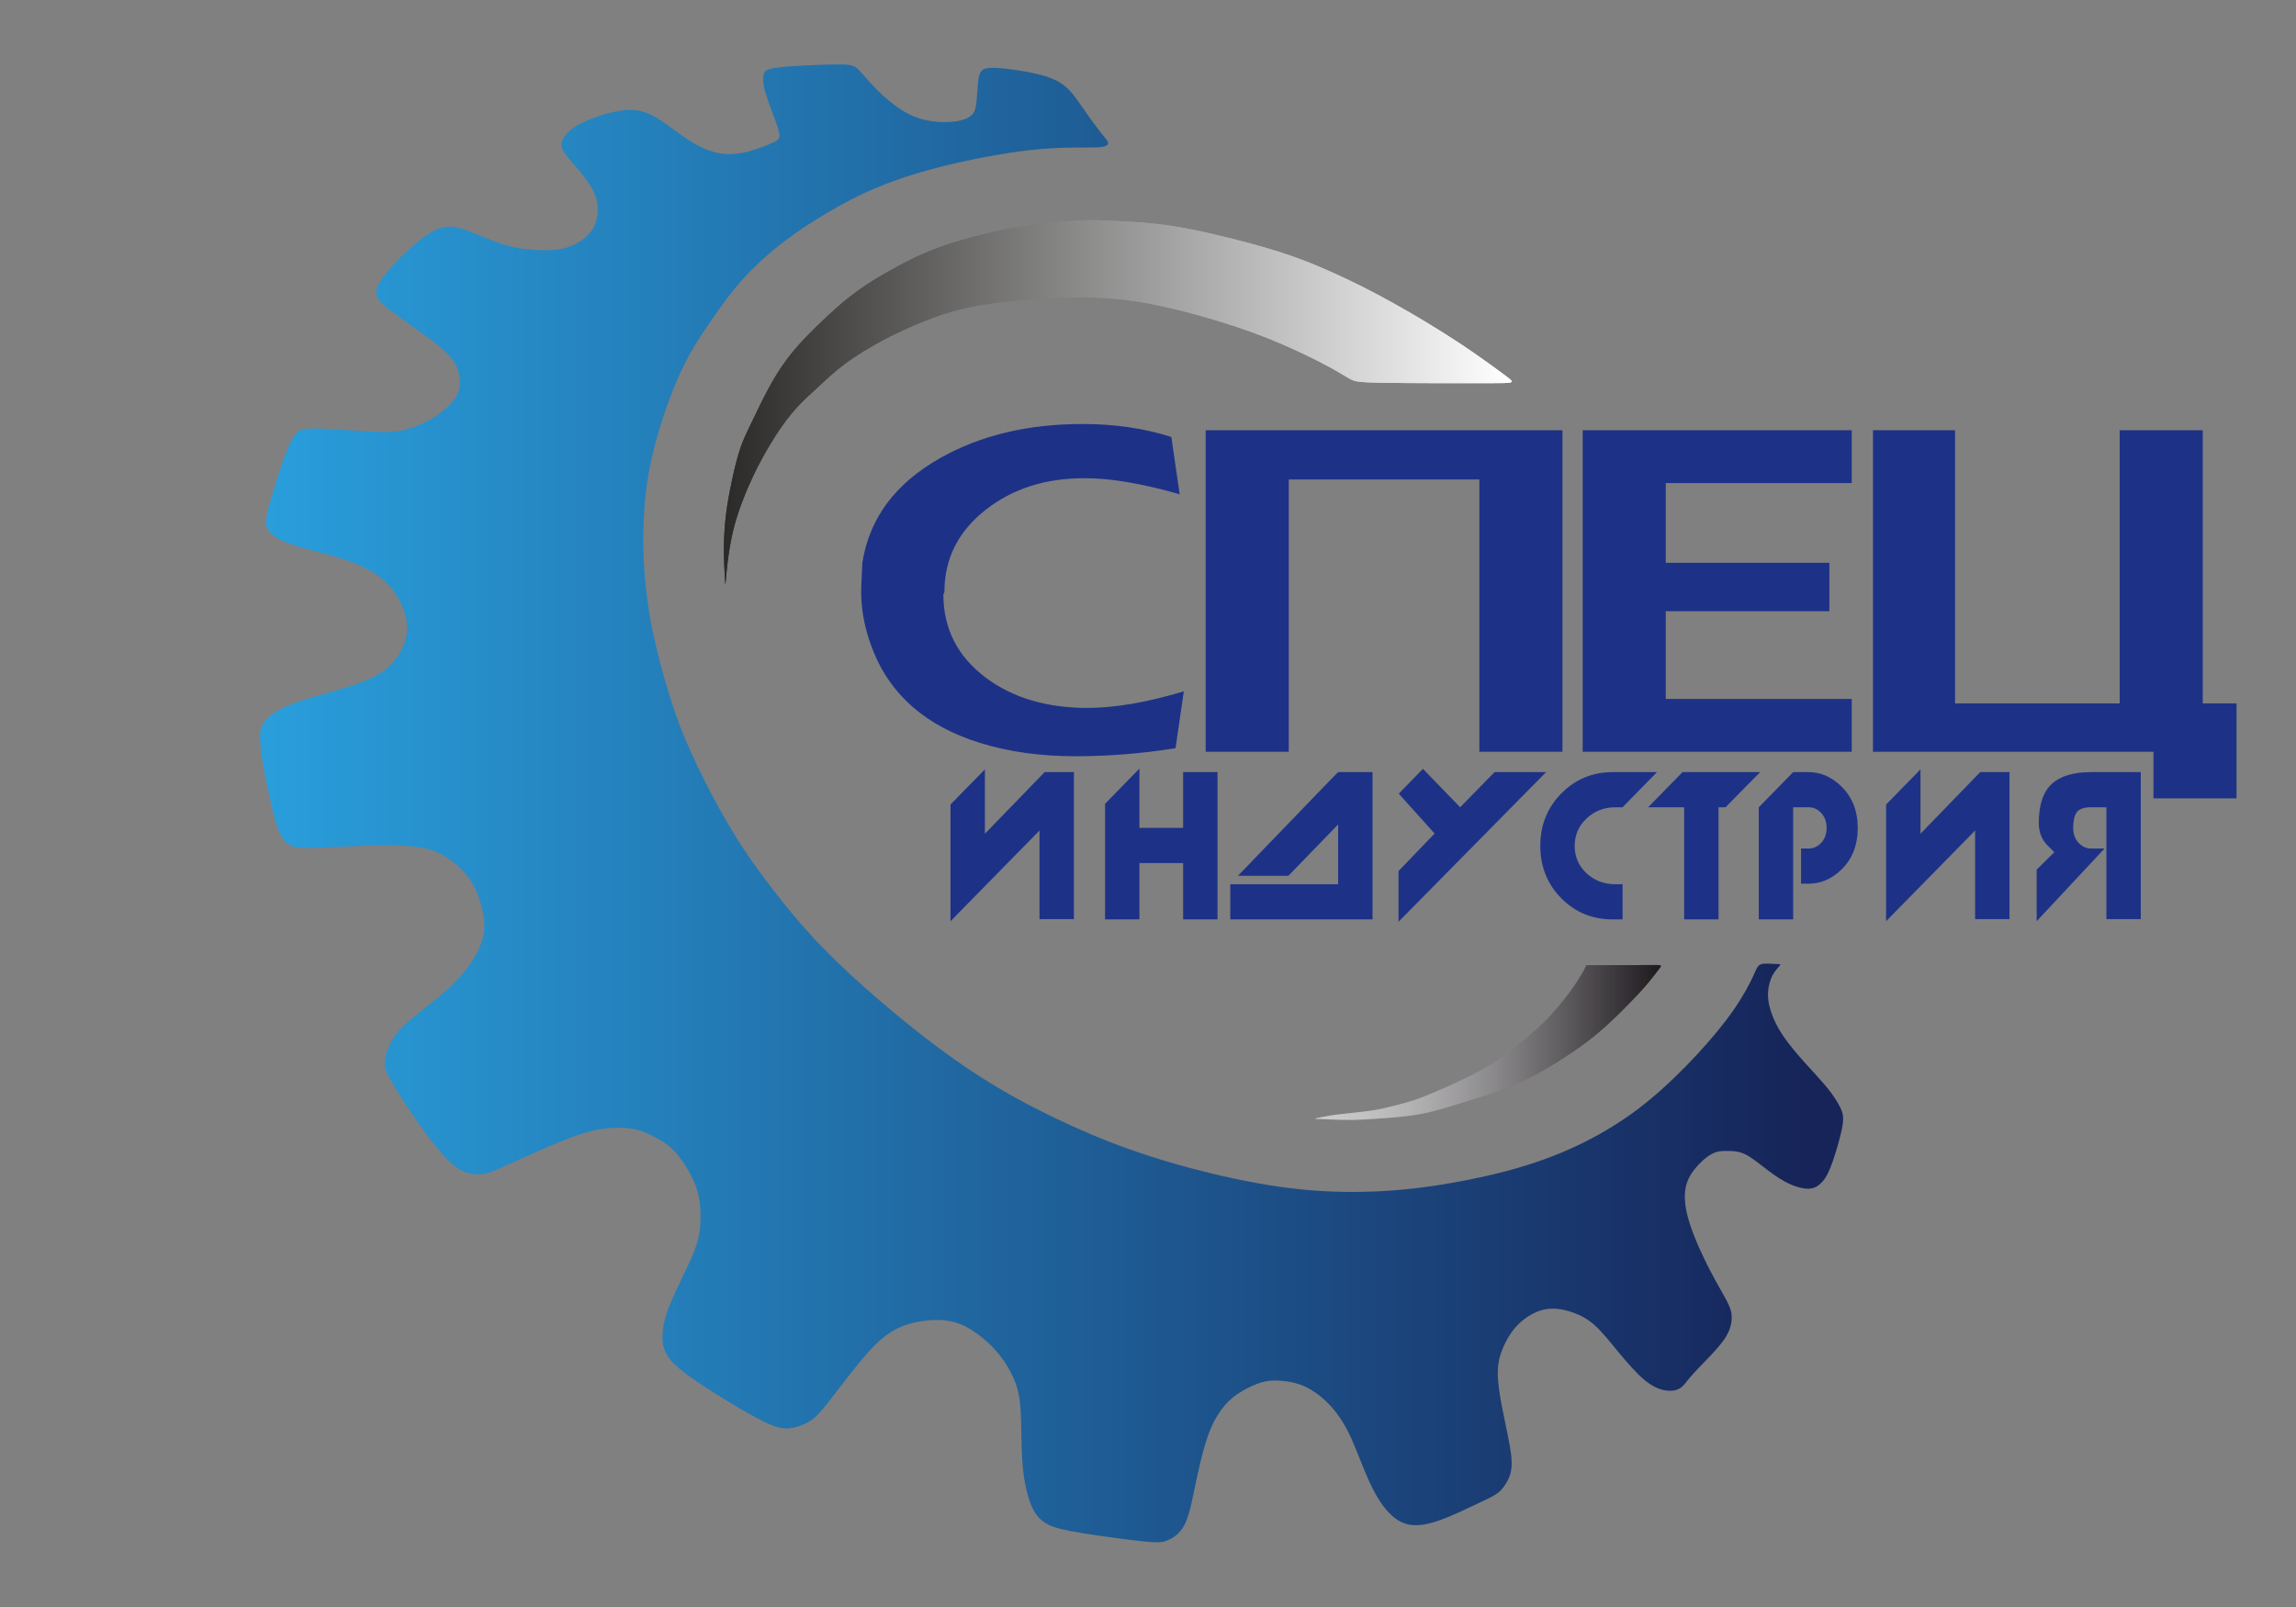 <?xml version="1.0" encoding="UTF-8"?>
<svg xmlns="http://www.w3.org/2000/svg" xmlns:xlink="http://www.w3.org/1999/xlink" width="200px" height="140px" viewBox="0 0 200 140" version="1.1">
<rect x="0" y="0" width="200" height="140" fill="#808080" stroke="none"/>
<defs>
<linearGradient id="linear0" gradientUnits="userSpaceOnUse" x1="1234.23" y1="3795.19" x2="8745.03" y2="3795.19" gradientTransform="matrix(0.018,0,0,0.018,0,0)">
<stop offset="0" style="stop-color:rgb(16.078%,62.353%,86.275%);stop-opacity:1;"/>
<stop offset="1" style="stop-color:rgb(8.627%,14.118%,34.902%);stop-opacity:1;"/>
</linearGradient>
<linearGradient id="linear1" gradientUnits="userSpaceOnUse" x1="0" y1="0.5" x2="1" y2="0.5" gradientTransform="matrix(68.199,0,0,31.625,63.059,19.195)">
<stop offset="0" style="stop-color:rgb(16.863%,16.471%,16.078%);stop-opacity:1;"/>
<stop offset="1" style="stop-color:rgb(99.608%,99.608%,99.608%);stop-opacity:1;"/>
</linearGradient>
<linearGradient id="linear2" gradientUnits="userSpaceOnUse" x1="0" y1="0.5" x2="1" y2="0.5" gradientTransform="matrix(29.84,0,0,13.492,114.715,84.074)">
<stop offset="0" style="stop-color:rgb(99.608%,99.608%,99.608%);stop-opacity:0.357;"/>
<stop offset="1" style="stop-color:rgb(12.157%,10.588%,12.549%);stop-opacity:1;"/>
</linearGradient>
<linearGradient id="linear3" gradientUnits="userSpaceOnUse" x1="0" y1="0.5" x2="1" y2="0.5" gradientTransform="matrix(68.199,0,0,31.625,63.059,19.195)">
<stop offset="0" style="stop-color:rgb(16.863%,16.471%,16.078%);stop-opacity:1;"/>
<stop offset="1" style="stop-color:rgb(99.608%,99.608%,99.608%);stop-opacity:1;"/>
</linearGradient>
<linearGradient id="linear4" gradientUnits="userSpaceOnUse" x1="0" y1="0.5" x2="1" y2="0.5" gradientTransform="matrix(29.84,0,0,13.492,114.715,84.074)">
<stop offset="0" style="stop-color:rgb(99.608%,99.608%,99.608%);stop-opacity:0.357;"/>
<stop offset="1" style="stop-color:rgb(12.157%,10.588%,12.549%);stop-opacity:1;"/>
</linearGradient>
</defs>
<g id="surface1">
<path style=" stroke:none;fill-rule:evenodd;fill:url(#linear0);" d="M 95.699 12.828 C 94.812 12.891 92.988 12.781 90.598 12.992 C 88.203 13.203 85.246 13.738 82.754 14.332 C 80.258 14.926 78.234 15.582 76.551 16.27 C 74.871 16.961 73.527 17.68 72.223 18.445 C 70.914 19.215 69.633 20.027 68.34 21.012 C 67.047 22 65.738 23.156 64.586 24.457 C 63.434 25.754 62.438 27.195 61.629 28.398 C 60.816 29.602 60.195 30.574 59.586 31.793 C 58.98 33.016 58.387 34.484 57.844 36.113 C 57.297 37.738 56.797 39.523 56.488 41.34 C 56.176 43.156 56.051 45 56.035 46.676 C 56.02 48.348 56.113 49.852 56.27 51.277 C 56.426 52.699 56.641 54.047 56.969 55.531 C 57.297 57.02 57.73 58.645 58.168 60.102 C 58.605 61.555 59.043 62.84 59.648 64.297 C 60.258 65.75 61.035 67.379 61.875 68.988 C 62.719 70.602 63.621 72.195 64.633 73.746 C 65.645 75.297 66.77 76.797 67.922 78.254 C 69.074 79.707 70.258 81.117 71.707 82.602 C 73.156 84.09 74.867 85.652 76.598 87.141 C 78.328 88.629 80.074 90.035 81.754 91.289 C 83.438 92.539 85.059 93.633 86.727 94.637 C 88.391 95.637 90.105 96.547 92.004 97.453 C 93.906 98.359 95.992 99.27 98.27 100.082 C 100.543 100.895 103.004 101.617 105.527 102.227 C 108.051 102.836 110.637 103.336 113.176 103.602 C 115.715 103.867 118.207 103.898 120.574 103.758 C 122.945 103.617 125.188 103.305 127.398 102.883 C 129.613 102.461 131.793 101.93 133.785 101.254 C 135.781 100.582 137.59 99.77 139.223 98.863 C 140.859 97.953 142.324 96.953 143.758 95.762 C 145.191 94.574 146.594 93.195 147.84 91.852 C 149.086 90.504 150.176 89.191 151 88 C 151.828 86.812 152.387 85.75 152.699 85.074 C 153.012 84.402 153.074 84.121 153.387 84.012 C 153.695 83.902 154.258 83.965 154.617 83.98 C 154.973 83.996 155.129 83.965 155.051 84.09 C 154.973 84.215 154.664 84.496 154.43 84.918 C 154.195 85.34 154.039 85.906 154.008 86.453 C 153.977 87 154.07 87.531 154.273 88.145 C 154.477 88.754 154.785 89.441 155.301 90.207 C 155.816 90.977 156.531 91.82 157.25 92.617 C 157.965 93.414 158.68 94.168 159.211 94.824 C 159.742 95.48 160.082 96.043 160.285 96.453 C 160.488 96.859 160.551 97.109 160.551 97.453 C 160.551 97.797 160.488 98.234 160.285 99.035 C 160.082 99.832 159.742 100.988 159.43 101.758 C 159.117 102.523 158.836 102.898 158.527 103.164 C 158.215 103.43 157.871 103.586 157.359 103.555 C 156.844 103.523 156.156 103.305 155.488 102.945 C 154.816 102.586 154.164 102.086 153.555 101.617 C 152.949 101.145 152.387 100.707 151.859 100.488 C 151.328 100.27 150.832 100.27 150.395 100.27 C 149.957 100.27 149.582 100.27 149.102 100.535 C 148.617 100.801 148.027 101.332 147.605 101.867 C 147.184 102.398 146.934 102.93 146.824 103.523 C 146.719 104.117 146.746 104.777 146.902 105.527 C 147.059 106.277 147.34 107.125 147.746 108.094 C 148.148 109.062 148.68 110.16 149.164 111.066 C 149.645 111.973 150.082 112.695 150.379 113.258 C 150.676 113.82 150.832 114.227 150.844 114.711 C 150.859 115.199 150.738 115.762 150.41 116.34 C 150.082 116.918 149.551 117.516 148.961 118.141 C 148.367 118.766 147.715 119.422 147.293 119.906 C 146.871 120.395 146.688 120.707 146.391 120.91 C 146.094 121.113 145.688 121.207 145.176 121.145 C 144.66 121.082 144.039 120.863 143.305 120.27 C 142.574 119.672 141.73 118.703 140.969 117.781 C 140.207 116.855 139.52 115.98 138.836 115.387 C 138.148 114.789 137.465 114.477 136.746 114.258 C 136.031 114.039 135.281 113.914 134.504 114.086 C 133.723 114.258 132.914 114.727 132.293 115.34 C 131.668 115.949 131.23 116.699 130.938 117.391 C 130.641 118.078 130.484 118.703 130.469 119.484 C 130.453 120.27 130.578 121.207 130.797 122.363 C 131.016 123.523 131.324 124.898 131.496 125.855 C 131.668 126.809 131.699 127.34 131.668 127.777 C 131.637 128.219 131.543 128.562 131.355 128.938 C 131.168 129.312 130.891 129.719 130.531 130.016 C 130.172 130.312 129.738 130.5 128.848 130.926 C 127.961 131.348 126.621 132.004 125.5 132.41 C 124.379 132.816 123.473 132.973 122.711 132.816 C 121.945 132.66 121.324 132.191 120.762 131.535 C 120.203 130.879 119.703 130.031 119.207 128.922 C 118.707 127.809 118.207 126.434 117.758 125.418 C 117.305 124.398 116.898 123.742 116.48 123.18 C 116.059 122.613 115.621 122.145 115.094 121.707 C 114.562 121.27 113.941 120.863 113.223 120.613 C 112.508 120.363 111.695 120.27 111.074 120.27 C 110.449 120.27 110.016 120.363 109.484 120.566 C 108.953 120.77 108.332 121.082 107.801 121.441 C 107.273 121.801 106.836 122.207 106.414 122.773 C 105.996 123.336 105.59 124.055 105.23 125.055 C 104.875 126.059 104.562 127.34 104.312 128.484 C 104.062 129.625 103.875 130.625 103.676 131.426 C 103.473 132.223 103.254 132.816 102.91 133.27 C 102.566 133.727 102.102 134.039 101.664 134.211 C 101.227 134.383 100.824 134.414 99.484 134.273 C 98.145 134.133 95.867 133.82 94.312 133.57 C 92.754 133.316 91.91 133.129 91.273 132.801 C 90.633 132.473 90.199 132.004 89.84 131.16 C 89.48 130.312 89.203 129.094 89.078 127.621 C 88.953 126.152 88.984 124.43 88.922 123.164 C 88.859 121.895 88.703 121.082 88.375 120.27 C 88.047 119.453 87.551 118.641 86.988 117.953 C 86.43 117.262 85.805 116.699 85.168 116.23 C 84.527 115.762 83.875 115.387 83.125 115.184 C 82.379 114.98 81.535 114.949 80.602 115.059 C 79.668 115.168 78.641 115.418 77.688 115.996 C 76.738 116.574 75.867 117.48 74.883 118.672 C 73.902 119.859 72.812 121.332 72.082 122.254 C 71.348 123.18 70.973 123.555 70.477 123.852 C 69.977 124.148 69.355 124.367 68.746 124.43 C 68.141 124.492 67.547 124.398 65.926 123.539 C 64.305 122.676 61.66 121.051 60.148 119.973 C 58.637 118.891 58.262 118.359 58.027 117.906 C 57.797 117.453 57.703 117.074 57.703 116.496 C 57.703 115.918 57.797 115.137 58.215 114.008 C 58.637 112.883 59.383 111.41 59.898 110.316 C 60.414 109.219 60.691 108.5 60.848 107.797 C 61.004 107.094 61.035 106.402 61.02 105.746 C 61.004 105.09 60.941 104.465 60.77 103.836 C 60.598 103.211 60.32 102.586 59.945 101.945 C 59.57 101.301 59.102 100.645 58.637 100.176 C 58.168 99.707 57.703 99.426 57.156 99.129 C 56.613 98.832 55.988 98.516 55.18 98.359 C 54.367 98.203 53.371 98.203 52.328 98.375 C 51.285 98.547 50.191 98.895 48.695 99.504 C 47.203 100.113 45.301 100.988 44.164 101.508 C 43.027 102.023 42.652 102.18 42.199 102.258 C 41.75 102.336 41.219 102.336 40.676 102.164 C 40.129 101.992 39.566 101.645 38.836 100.879 C 38.105 100.113 37.199 98.922 36.328 97.672 C 35.457 96.422 34.613 95.105 34.133 94.277 C 33.648 93.445 33.523 93.102 33.508 92.711 C 33.492 92.32 33.586 91.883 33.805 91.336 C 34.023 90.785 34.363 90.129 35.176 89.348 C 35.984 88.566 37.262 87.656 38.32 86.766 C 39.383 85.875 40.223 84.996 40.859 84.105 C 41.5 83.215 41.938 82.305 42.105 81.508 C 42.277 80.711 42.184 80.02 42.016 79.27 C 41.844 78.52 41.594 77.707 41.156 76.969 C 40.723 76.234 40.098 75.578 39.43 75.062 C 38.758 74.543 38.043 74.168 37.184 73.949 C 36.328 73.73 35.332 73.668 34.258 73.652 C 33.18 73.637 32.027 73.668 30.859 73.715 C 29.691 73.762 28.508 73.824 27.684 73.855 C 26.855 73.887 26.391 73.887 26 73.84 C 25.609 73.793 25.297 73.699 24.988 73.449 C 24.676 73.199 24.363 72.793 23.973 71.445 C 23.586 70.102 23.117 67.816 22.883 66.406 C 22.648 65 22.648 64.469 22.664 64.043 C 22.68 63.621 22.711 63.309 23.039 62.871 C 23.367 62.434 23.988 61.871 25.609 61.273 C 27.23 60.68 29.848 60.055 31.531 59.414 C 33.211 58.77 33.961 58.113 34.504 57.363 C 35.051 56.613 35.395 55.766 35.457 54.953 C 35.516 54.141 35.301 53.355 34.926 52.574 C 34.551 51.793 34.023 51.012 33.195 50.352 C 32.371 49.695 31.25 49.164 29.926 48.727 C 28.602 48.289 27.074 47.941 26.016 47.629 C 24.957 47.316 24.363 47.035 23.973 46.77 C 23.586 46.504 23.398 46.254 23.273 45.988 C 23.148 45.719 23.086 45.438 23.383 44.266 C 23.68 43.094 24.332 41.027 24.801 39.758 C 25.266 38.492 25.547 38.023 25.844 37.723 C 26.141 37.426 26.453 37.301 27.715 37.332 C 28.977 37.363 31.188 37.551 32.605 37.613 C 34.023 37.676 34.645 37.613 35.379 37.41 C 36.109 37.207 36.949 36.863 37.637 36.457 C 38.32 36.051 38.852 35.582 39.242 35.176 C 39.629 34.766 39.879 34.422 39.988 33.906 C 40.098 33.391 40.066 32.703 39.832 32.074 C 39.598 31.449 39.164 30.887 38.043 29.996 C 36.918 29.102 35.113 27.883 34.086 27.098 C 33.055 26.316 32.809 25.973 32.777 25.551 C 32.746 25.129 32.934 24.629 33.789 23.625 C 34.645 22.625 36.172 21.121 37.324 20.371 C 38.477 19.621 39.258 19.621 40.332 19.965 C 41.406 20.309 42.777 20.996 44.102 21.371 C 45.426 21.746 46.703 21.809 47.637 21.797 C 48.574 21.781 49.164 21.684 49.789 21.418 C 50.41 21.152 51.066 20.715 51.469 20.184 C 51.875 19.652 52.031 19.027 52.062 18.43 C 52.094 17.836 52 17.273 51.688 16.648 C 51.375 16.02 50.848 15.332 50.348 14.738 C 49.852 14.145 49.383 13.641 49.133 13.266 C 48.883 12.891 48.852 12.641 48.945 12.344 C 49.039 12.047 49.258 11.703 49.633 11.375 C 50.008 11.043 50.535 10.73 51.41 10.387 C 52.281 10.043 53.496 9.668 54.492 9.59 C 55.488 9.512 56.27 9.73 57.109 10.215 C 57.949 10.699 58.855 11.453 59.773 12.062 C 60.691 12.672 61.629 13.141 62.531 13.328 C 63.434 13.516 64.305 13.422 65.164 13.203 C 66.02 12.984 66.863 12.641 67.359 12.406 C 67.859 12.172 68.016 12.047 67.797 11.281 C 67.578 10.512 66.984 9.105 66.707 8.18 C 66.426 7.258 66.457 6.82 66.52 6.508 C 66.582 6.195 66.676 6.008 67.891 5.863 C 69.105 5.723 71.441 5.629 72.75 5.613 C 74.059 5.598 74.34 5.66 74.73 6.023 C 75.117 6.383 75.617 7.039 76.379 7.805 C 77.145 8.574 78.172 9.449 79.215 9.965 C 80.258 10.48 81.32 10.637 82.254 10.637 C 83.188 10.637 84 10.48 84.449 10.184 C 84.902 9.887 84.996 9.449 85.059 8.887 C 85.121 8.32 85.152 7.633 85.199 7.164 C 85.242 6.695 85.309 6.445 85.445 6.242 C 85.586 6.039 85.805 5.879 86.691 5.91 C 87.582 5.941 89.141 6.164 90.277 6.43 C 91.414 6.695 92.129 7.008 92.691 7.445 C 93.25 7.883 93.656 8.445 94.062 9.027 C 94.465 9.605 94.871 10.199 95.277 10.746 C 95.684 11.297 96.086 11.797 96.289 12.047 C 96.492 12.297 96.492 12.297 96.516 12.414 C 96.539 12.531 96.586 12.766 95.699 12.828 Z M 95.699 12.828 "/>
<path style=" stroke:none;fill-rule:evenodd;fill:url(#linear1);" d="M 120.477 33.348 C 122.84 33.387 127.414 33.387 129.699 33.383 C 131.984 33.379 131.984 33.371 131.258 32.82 C 130.527 32.273 129.07 31.188 127.281 29.996 C 125.488 28.809 123.363 27.516 121.406 26.43 C 119.453 25.34 117.668 24.457 116.059 23.734 C 114.453 23.012 113.02 22.445 111.379 21.926 C 109.738 21.406 107.895 20.93 106.453 20.582 C 105.012 20.234 103.977 20.012 102.984 19.836 C 101.996 19.66 101.055 19.527 99.98 19.43 C 98.91 19.332 97.711 19.27 96.777 19.227 C 95.844 19.184 95.172 19.16 94.277 19.195 C 93.379 19.23 92.258 19.324 91.125 19.449 C 89.992 19.574 88.848 19.73 87.562 19.988 C 86.277 20.242 84.852 20.594 83.629 20.953 C 82.406 21.312 81.387 21.68 80.418 22.102 C 79.453 22.523 78.543 23.004 77.578 23.543 C 76.617 24.082 75.605 24.684 74.691 25.348 C 73.773 26.008 72.957 26.727 72.227 27.398 C 71.492 28.074 70.848 28.699 70.23 29.34 C 69.613 29.98 69.031 30.641 68.473 31.398 C 67.918 32.156 67.387 33.016 66.902 33.922 C 66.414 34.824 65.969 35.77 65.566 36.609 C 65.16 37.445 64.793 38.172 64.492 39.043 C 64.195 39.91 63.961 40.918 63.754 41.895 C 63.547 42.867 63.367 43.809 63.246 44.793 C 63.125 45.777 63.062 46.812 63.059 47.801 C 63.055 48.793 63.109 49.738 63.141 50.289 C 63.172 50.84 63.18 50.996 63.199 50.82 C 63.219 50.645 63.25 50.137 63.34 49.34 C 63.43 48.539 63.578 47.453 63.816 46.418 C 64.055 45.379 64.379 44.395 64.809 43.312 C 65.238 42.234 65.766 41.062 66.461 39.801 C 67.152 38.543 68.012 37.195 68.828 36.184 C 69.645 35.168 70.426 34.488 71.176 33.797 C 71.93 33.102 72.652 32.398 73.633 31.672 C 74.617 30.945 75.855 30.191 77.078 29.551 C 78.301 28.91 79.508 28.379 80.629 27.934 C 81.75 27.492 82.785 27.141 84.031 26.859 C 85.273 26.578 86.723 26.367 88.242 26.211 C 89.766 26.055 91.363 25.953 92.852 25.918 C 94.34 25.883 95.719 25.914 96.996 26.02 C 98.273 26.125 99.449 26.305 100.828 26.594 C 102.207 26.883 103.789 27.281 105.418 27.758 C 107.051 28.238 108.734 28.793 110.398 29.453 C 112.059 30.113 113.703 30.883 114.934 31.516 C 116.164 32.148 116.984 32.648 117.469 32.938 C 117.957 33.227 118.113 33.309 120.477 33.348 Z M 120.477 33.348 "/>
<path style=" stroke:none;fill-rule:evenodd;fill:url(#linear2);" d="M 139.398 84.09 C 140.496 84.086 142.633 84.078 143.707 84.074 C 144.777 84.066 144.781 84.062 144.555 84.359 C 144.332 84.656 143.879 85.258 143.352 85.871 C 142.824 86.484 142.223 87.113 141.543 87.797 C 140.867 88.477 140.113 89.207 139.371 89.844 C 138.625 90.484 137.891 91.027 137.207 91.5 C 136.527 91.973 135.898 92.375 135.219 92.789 C 134.539 93.203 133.809 93.625 132.969 94.027 C 132.129 94.426 131.184 94.805 130.273 95.129 C 129.359 95.453 128.484 95.719 127.75 95.945 C 127.016 96.172 126.426 96.359 125.887 96.52 C 125.352 96.676 124.875 96.805 124.406 96.914 C 123.934 97.02 123.477 97.105 122.957 97.18 C 122.438 97.25 121.863 97.309 121.348 97.355 C 120.836 97.398 120.383 97.43 119.793 97.469 C 119.203 97.508 118.477 97.555 117.793 97.566 C 117.109 97.574 116.477 97.547 115.934 97.527 C 115.395 97.504 114.945 97.488 114.719 97.477 C 114.492 97.465 114.488 97.457 114.715 97.406 C 114.941 97.355 115.398 97.262 115.816 97.195 C 116.238 97.125 116.625 97.082 117.109 97.031 C 117.594 96.977 118.18 96.914 118.676 96.855 C 119.172 96.797 119.578 96.742 119.977 96.668 C 120.375 96.594 120.762 96.5 121.246 96.383 C 121.73 96.262 122.316 96.117 122.891 95.938 C 123.465 95.762 124.027 95.551 124.785 95.23 C 125.539 94.914 126.484 94.492 127.266 94.125 C 128.047 93.754 128.664 93.438 129.199 93.141 C 129.734 92.844 130.191 92.562 130.82 92.109 C 131.453 91.652 132.258 91.02 132.945 90.441 C 133.633 89.863 134.203 89.344 134.625 88.922 C 135.047 88.504 135.324 88.184 135.66 87.789 C 135.992 87.391 136.387 86.922 136.77 86.398 C 137.152 85.875 137.527 85.297 137.762 84.902 C 137.996 84.508 138.09 84.301 138.137 84.199 C 138.184 84.094 138.184 84.094 138.211 84.094 C 138.242 84.094 138.301 84.094 139.398 84.09 Z M 139.398 84.09 "/>
<path style=" stroke:none;fill-rule:evenodd;fill:url(#linear3);" d="M 120.477 33.348 C 122.84 33.387 127.414 33.387 129.699 33.383 C 131.984 33.379 131.984 33.371 131.258 32.82 C 130.527 32.273 129.07 31.188 127.281 29.996 C 125.488 28.809 123.363 27.516 121.406 26.43 C 119.453 25.34 117.668 24.457 116.059 23.734 C 114.453 23.012 113.02 22.445 111.379 21.926 C 109.738 21.406 107.895 20.93 106.453 20.582 C 105.012 20.234 103.977 20.012 102.984 19.836 C 101.996 19.66 101.055 19.527 99.98 19.43 C 98.91 19.332 97.711 19.27 96.777 19.227 C 95.844 19.184 95.172 19.16 94.277 19.195 C 93.379 19.23 92.258 19.324 91.125 19.449 C 89.992 19.574 88.848 19.73 87.562 19.988 C 86.277 20.242 84.852 20.594 83.629 20.953 C 82.406 21.312 81.387 21.68 80.418 22.102 C 79.453 22.523 78.543 23.004 77.578 23.543 C 76.617 24.082 75.605 24.684 74.691 25.348 C 73.773 26.008 72.957 26.727 72.227 27.398 C 71.492 28.074 70.848 28.699 70.23 29.34 C 69.613 29.98 69.031 30.641 68.473 31.398 C 67.918 32.156 67.387 33.016 66.902 33.922 C 66.414 34.824 65.969 35.77 65.566 36.609 C 65.16 37.445 64.793 38.172 64.492 39.043 C 64.195 39.91 63.961 40.918 63.754 41.895 C 63.547 42.867 63.367 43.809 63.246 44.793 C 63.125 45.777 63.062 46.812 63.059 47.801 C 63.055 48.793 63.109 49.738 63.141 50.289 C 63.172 50.84 63.18 50.996 63.199 50.82 C 63.219 50.645 63.25 50.137 63.34 49.34 C 63.43 48.539 63.578 47.453 63.816 46.418 C 64.055 45.379 64.379 44.395 64.809 43.312 C 65.238 42.234 65.766 41.062 66.461 39.801 C 67.152 38.543 68.012 37.195 68.828 36.184 C 69.645 35.168 70.426 34.488 71.176 33.797 C 71.93 33.102 72.652 32.398 73.633 31.672 C 74.617 30.945 75.855 30.191 77.078 29.551 C 78.301 28.91 79.508 28.379 80.629 27.934 C 81.75 27.492 82.785 27.141 84.031 26.859 C 85.273 26.578 86.723 26.367 88.242 26.211 C 89.766 26.055 91.363 25.953 92.852 25.918 C 94.34 25.883 95.719 25.914 96.996 26.02 C 98.273 26.125 99.449 26.305 100.828 26.594 C 102.207 26.883 103.789 27.281 105.418 27.758 C 107.051 28.238 108.734 28.793 110.398 29.453 C 112.059 30.113 113.703 30.883 114.934 31.516 C 116.164 32.148 116.984 32.648 117.469 32.938 C 117.957 33.227 118.113 33.309 120.477 33.348 Z M 120.477 33.348 "/>
<path style=" stroke:none;fill-rule:evenodd;fill:url(#linear4);" d="M 139.398 84.09 C 140.496 84.086 142.633 84.078 143.707 84.074 C 144.777 84.066 144.781 84.062 144.555 84.359 C 144.332 84.656 143.879 85.258 143.352 85.871 C 142.824 86.484 142.223 87.113 141.543 87.797 C 140.867 88.477 140.113 89.207 139.371 89.844 C 138.625 90.484 137.891 91.027 137.207 91.5 C 136.527 91.973 135.898 92.375 135.219 92.789 C 134.539 93.203 133.809 93.625 132.969 94.027 C 132.129 94.426 131.184 94.805 130.273 95.129 C 129.359 95.453 128.484 95.719 127.75 95.945 C 127.016 96.172 126.426 96.359 125.887 96.52 C 125.352 96.676 124.875 96.805 124.406 96.914 C 123.934 97.02 123.477 97.105 122.957 97.18 C 122.438 97.25 121.863 97.309 121.348 97.355 C 120.836 97.398 120.383 97.43 119.793 97.469 C 119.203 97.508 118.477 97.555 117.793 97.566 C 117.109 97.574 116.477 97.547 115.934 97.527 C 115.395 97.504 114.945 97.488 114.719 97.477 C 114.492 97.465 114.488 97.457 114.715 97.406 C 114.941 97.355 115.398 97.262 115.816 97.195 C 116.238 97.125 116.625 97.082 117.109 97.031 C 117.594 96.977 118.18 96.914 118.676 96.855 C 119.172 96.797 119.578 96.742 119.977 96.668 C 120.375 96.594 120.762 96.5 121.246 96.383 C 121.73 96.262 122.316 96.117 122.891 95.938 C 123.465 95.762 124.027 95.551 124.785 95.23 C 125.539 94.914 126.484 94.492 127.266 94.125 C 128.047 93.754 128.664 93.438 129.199 93.141 C 129.734 92.844 130.191 92.562 130.82 92.109 C 131.453 91.652 132.258 91.02 132.945 90.441 C 133.633 89.863 134.203 89.344 134.625 88.922 C 135.047 88.504 135.324 88.184 135.66 87.789 C 135.992 87.391 136.387 86.922 136.77 86.398 C 137.152 85.875 137.527 85.297 137.762 84.902 C 137.996 84.508 138.09 84.301 138.137 84.199 C 138.184 84.094 138.184 84.094 138.211 84.094 C 138.242 84.094 138.301 84.094 139.398 84.09 Z M 139.398 84.09 "/>
<path style=" stroke:none;fill-rule:nonzero;fill:rgb(11.373%,19.608%,52.941%);fill-opacity:1;" d="M 102.035 38.07 L 102.758 43.062 C 99.504 42.125 96.742 41.66 94.48 41.66 C 91.074 41.66 88.207 42.57 85.887 44.395 C 83.473 46.27 82.266 48.668 82.266 51.586 L 82.176 51.781 C 82.176 54.777 83.414 57.203 85.887 59.051 C 88.238 60.801 91.18 61.672 94.707 61.672 C 97.121 61.672 99.926 61.191 103.121 60.227 L 102.398 65.184 C 99.473 65.648 96.562 65.883 93.668 65.883 C 90.621 65.883 87.848 65.496 85.344 64.715 C 80.758 63.285 77.684 60.656 76.113 56.832 C 75.301 54.855 74.938 52.906 75.027 50.98 L 75.117 49.031 C 75.723 45.156 77.984 42.113 81.906 39.902 C 85.402 37.926 89.535 36.938 94.301 36.938 C 97.105 36.938 99.684 37.316 102.035 38.07 Z M 105.023 37.484 L 136.102 37.484 L 136.102 65.496 L 128.863 65.496 L 128.863 41.773 L 112.262 41.773 L 112.262 65.496 L 105.023 65.496 Z M 137.863 37.484 L 161.301 37.484 L 161.301 42.086 L 145.102 42.086 L 145.102 49.031 L 159.355 49.031 L 159.355 53.246 L 145.102 53.246 L 145.102 60.891 L 161.301 60.891 L 161.301 65.496 L 137.863 65.496 Z M 163.152 65.496 L 163.152 37.484 L 170.301 37.484 L 170.301 61.281 L 184.641 61.281 L 184.641 37.484 L 191.879 37.484 L 191.879 61.281 L 194.82 61.281 L 194.82 69.551 L 187.582 69.551 L 187.582 65.496 Z M 163.152 65.496 "/>
<path style=" stroke:none;fill-rule:nonzero;fill:rgb(11.373%,19.608%,52.941%);fill-opacity:1;" d="M 93.547 80.074 L 90.551 80.074 L 90.551 72.355 L 82.797 80.254 L 82.797 70.09 L 85.793 67.027 L 85.793 72.633 L 90.996 67.266 L 93.547 67.266 Z M 106.055 80.098 L 103.059 80.098 L 103.059 75.191 L 99.254 75.191 L 99.254 80.098 L 96.258 80.098 L 96.258 70.031 L 99.254 66.957 L 99.254 72.125 L 103.059 72.125 L 103.059 67.266 L 106.055 67.266 Z M 119.559 80.098 L 107.168 80.098 L 107.168 77.035 L 116.562 77.035 L 116.562 71.828 L 112.23 76.297 L 107.836 76.297 L 115.609 68.234 L 116.562 67.266 L 119.559 67.266 Z M 134.68 67.266 L 126.906 75.148 L 121.824 80.301 L 121.824 75.883 L 124.965 72.617 L 121.844 69.145 L 123.949 66.98 L 127.191 70.328 L 130.188 67.266 Z M 144.336 67.266 L 141.34 70.328 L 140.73 70.328 C 139.734 70.328 138.891 70.656 138.203 71.305 C 137.512 71.953 137.168 72.75 137.168 73.691 C 137.168 74.637 137.512 75.43 138.191 76.07 C 138.875 76.711 139.719 77.035 140.73 77.035 L 141.34 77.035 L 141.34 80.098 L 140.488 80.098 C 138.707 80.098 137.211 79.484 135.996 78.25 C 134.781 77.023 134.172 75.496 134.172 73.68 C 134.172 71.879 134.785 70.359 136.004 69.125 C 137.227 67.883 138.723 67.266 140.488 67.266 Z M 153.324 67.266 L 150.309 70.328 L 149.699 70.328 L 149.699 80.098 L 146.703 80.098 L 146.703 70.328 L 143.566 70.328 L 146.562 67.266 Z M 161.824 72.125 C 161.824 73.648 161.34 74.867 160.367 75.789 C 159.531 76.59 158.586 76.988 157.535 76.988 L 156.887 76.988 L 156.887 73.922 L 157.535 73.922 C 157.965 73.922 158.336 73.754 158.648 73.418 C 158.957 73.078 159.113 72.648 159.113 72.125 C 159.113 71.605 158.957 71.172 158.648 70.836 C 158.336 70.496 157.965 70.328 157.535 70.328 L 156.199 70.328 L 156.199 80.098 L 153.203 80.098 L 153.203 70.332 L 156.199 67.266 L 157.535 67.266 C 158.574 67.266 159.512 67.664 160.348 68.461 C 161.332 69.398 161.824 70.621 161.824 72.125 Z M 175.043 80.074 L 172.047 80.074 L 172.047 72.355 L 164.293 80.254 L 164.293 70.09 L 167.289 67.027 L 167.289 72.633 L 172.492 67.266 L 175.043 67.266 Z M 186.48 80.074 L 183.484 80.074 L 183.484 70.328 L 182.148 70.328 C 181.527 70.328 181.113 70.477 180.902 70.766 C 180.695 71.059 180.59 71.512 180.59 72.125 C 180.59 72.648 180.746 73.078 181.055 73.418 C 181.367 73.754 181.73 73.922 182.148 73.922 L 183.324 73.922 L 177.41 80.254 L 177.41 75.762 L 178.949 74.242 C 178.492 73.812 178.195 73.496 178.059 73.297 C 177.75 72.836 177.594 72.305 177.594 71.711 C 177.594 70.129 177.969 68.992 178.719 68.301 C 179.469 67.609 180.609 67.266 182.148 67.266 L 186.48 67.266 Z M 186.48 80.074 "/>
</g>
</svg>
